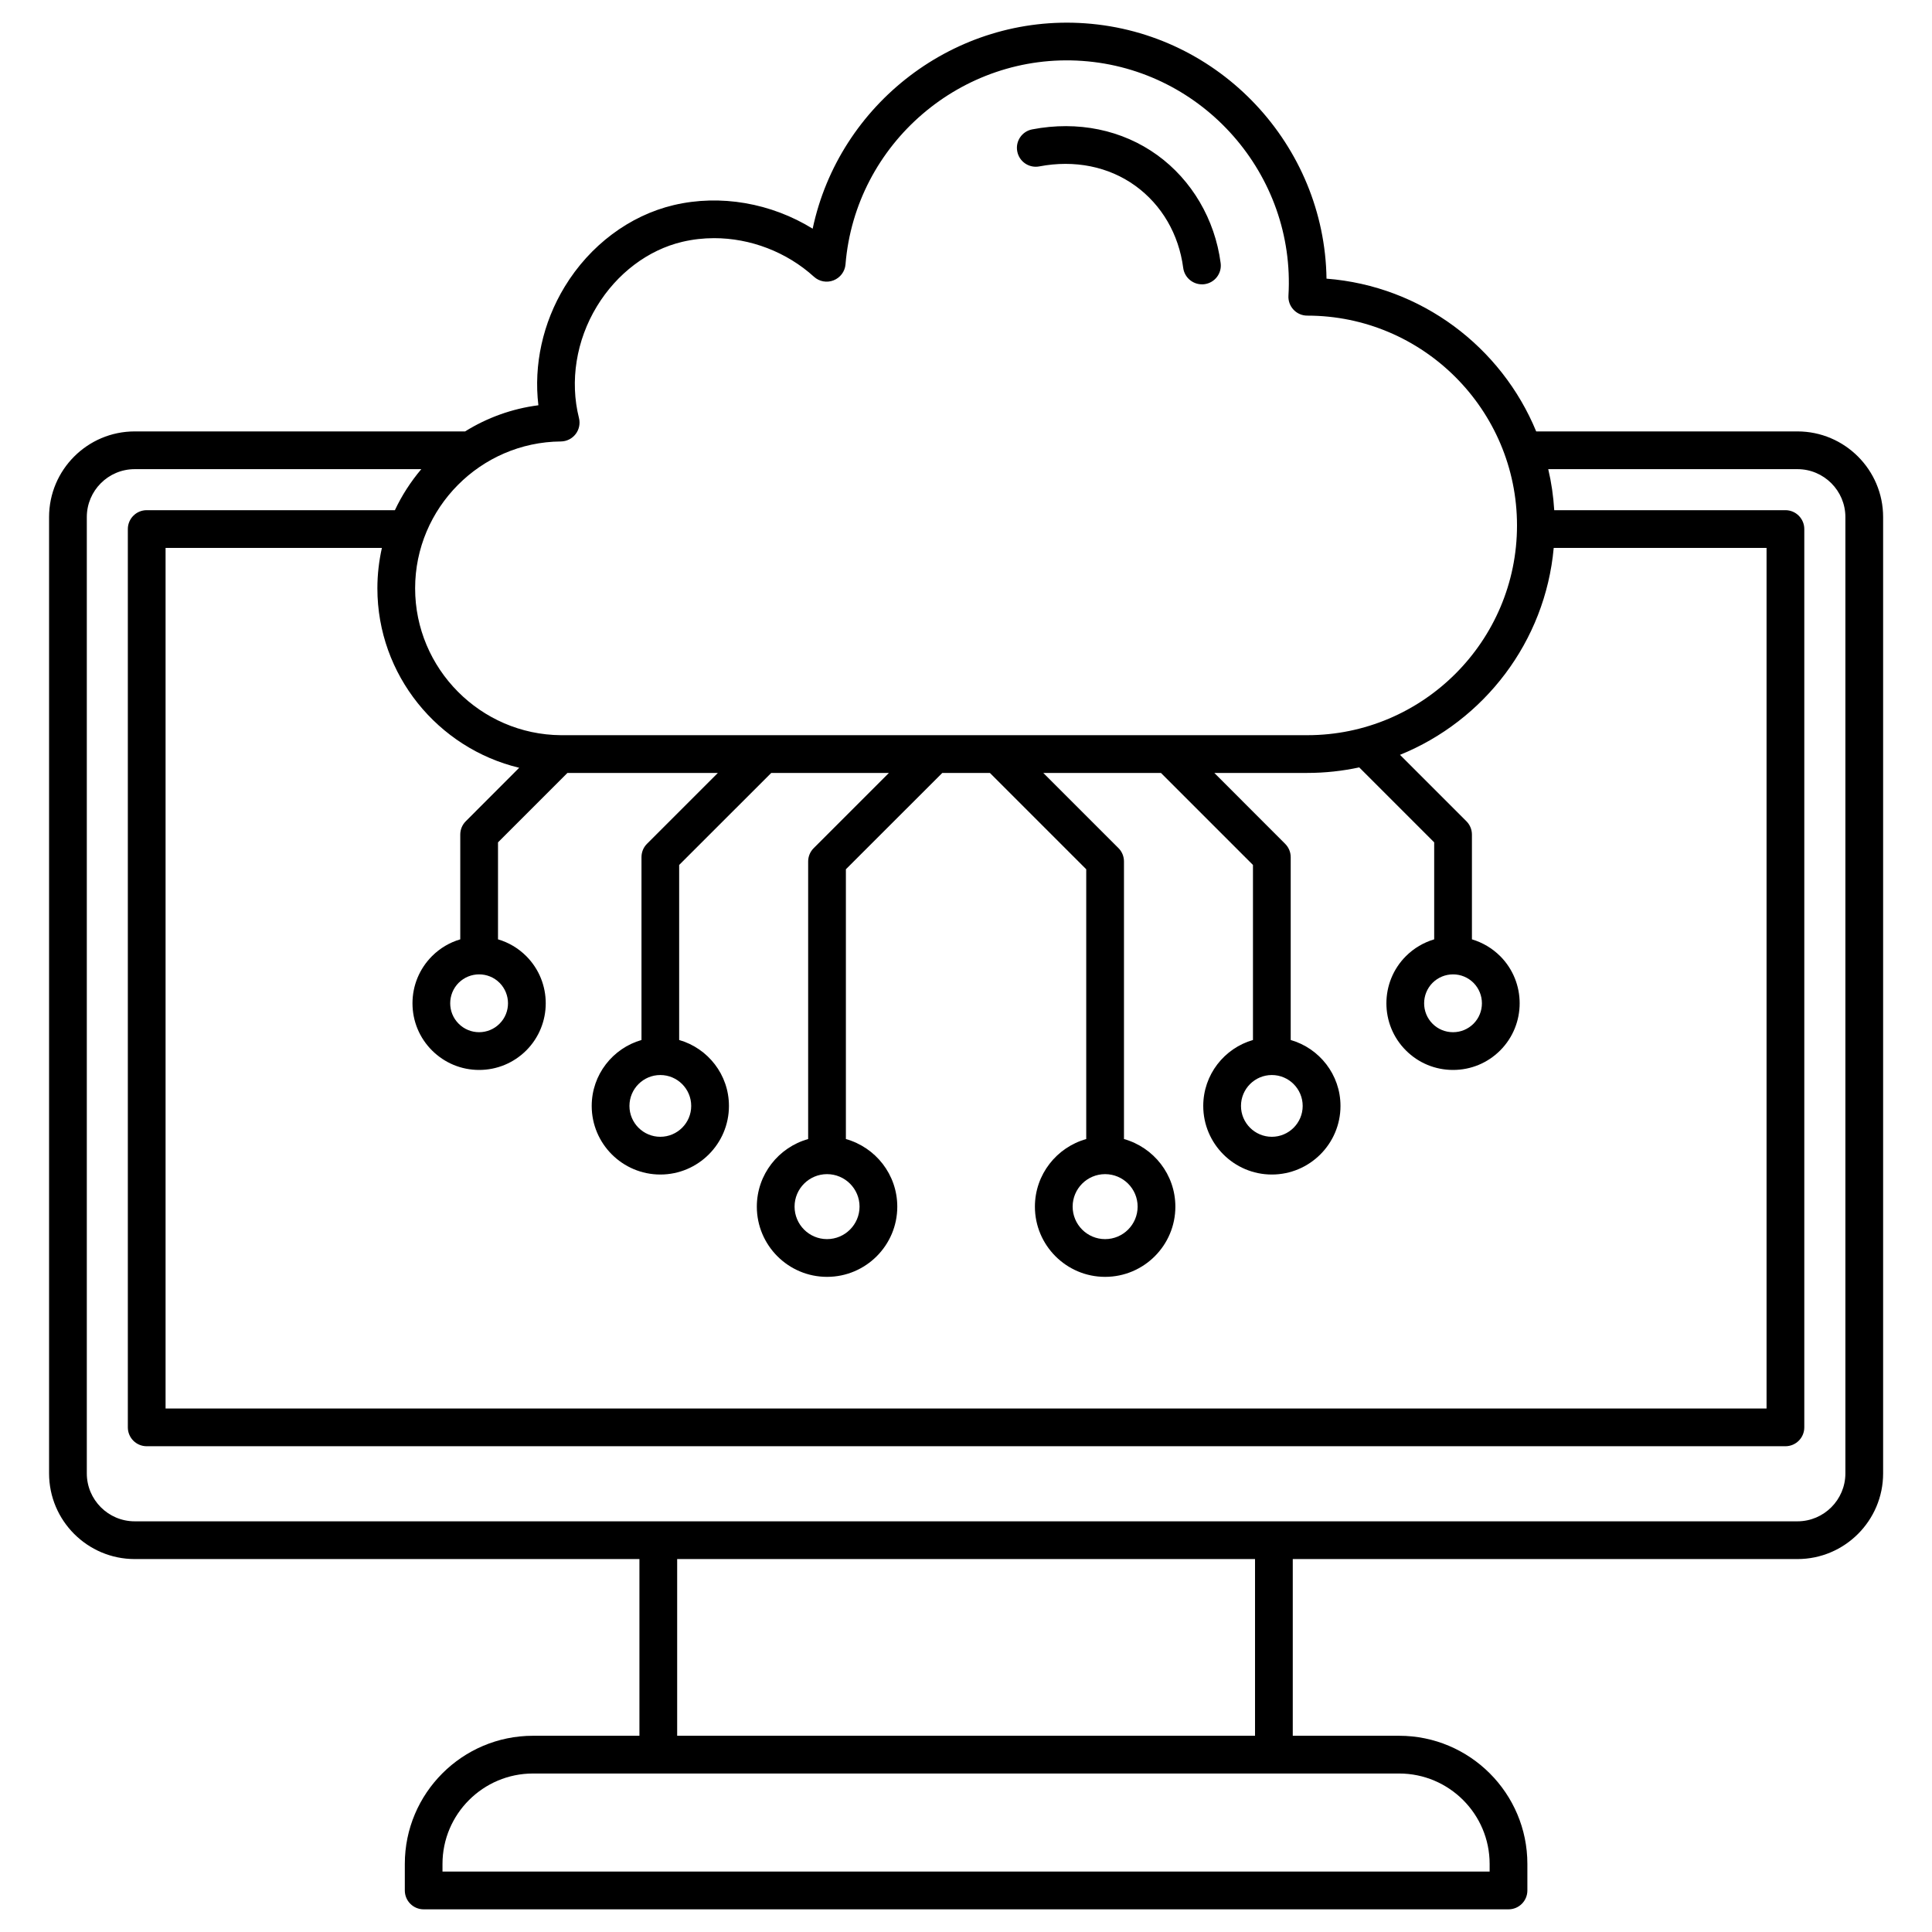 <svg width="30" height="30" viewBox="0 0 30 30" fill="none" xmlns="http://www.w3.org/2000/svg">
<g clip-path="url(#clip0_769_2170)">
<path d="M27.911 6.699H23.854C23.314 5.389 22.072 4.441 20.598 4.327C20.569 2.259 18.944 0.51 16.85 0.362C14.827 0.219 13.029 1.615 12.619 3.551C11.976 3.154 11.188 3.013 10.46 3.185C9.776 3.347 9.159 3.809 8.768 4.453C8.428 5.013 8.285 5.667 8.36 6.293C7.947 6.346 7.561 6.488 7.222 6.699H2.092C1.358 6.699 0.762 7.296 0.762 8.029V22.879C0.762 23.612 1.358 24.209 2.092 24.209H9.929V26.953H8.276C7.178 26.953 6.286 27.846 6.286 28.943V29.355C6.286 29.517 6.417 29.648 6.579 29.648H23.424C23.586 29.648 23.717 29.517 23.717 29.355V28.943C23.717 27.846 22.824 26.953 21.726 26.953H20.074V24.209H27.911C28.644 24.209 29.241 23.612 29.241 22.879V8.029C29.241 7.296 28.644 6.699 27.911 6.699ZM27.431 8.508V21.871H2.571V8.508H5.93C5.885 8.71 5.86 8.92 5.86 9.135C5.86 10.482 6.801 11.62 8.062 11.922L7.233 12.752C7.178 12.806 7.147 12.881 7.147 12.959V14.586C6.983 14.634 6.832 14.723 6.708 14.847C6.513 15.043 6.405 15.303 6.405 15.579C6.405 15.856 6.513 16.116 6.708 16.311C6.904 16.506 7.163 16.614 7.44 16.614C7.716 16.614 7.976 16.506 8.172 16.311C8.575 15.907 8.575 15.251 8.172 14.847C8.048 14.723 7.897 14.634 7.733 14.586V13.08L8.811 12.002H11.147L10.046 13.103C9.991 13.158 9.961 13.232 9.961 13.31V16.149C9.515 16.277 9.188 16.687 9.188 17.173C9.188 17.76 9.666 18.238 10.254 18.238C10.841 18.238 11.319 17.76 11.319 17.173C11.319 16.687 10.992 16.277 10.546 16.149V13.431L11.976 12.002H13.803L12.635 13.17C12.58 13.225 12.549 13.299 12.549 13.377V17.687C12.09 17.816 11.752 18.237 11.752 18.737C11.752 19.338 12.241 19.827 12.842 19.827C13.444 19.827 13.933 19.338 13.933 18.737C13.933 18.237 13.595 17.816 13.135 17.687V13.498L14.632 12.002H15.371L16.867 13.498V17.687C16.408 17.816 16.07 18.237 16.07 18.737C16.07 19.338 16.559 19.827 17.16 19.827C17.762 19.827 18.251 19.338 18.251 18.737C18.251 18.237 17.913 17.816 17.453 17.687V13.377C17.453 13.299 17.423 13.225 17.368 13.17L16.2 12.002H18.027L19.456 13.431V16.149C19.011 16.277 18.684 16.687 18.684 17.173C18.684 17.76 19.162 18.238 19.749 18.238C20.337 18.238 20.815 17.76 20.815 17.173C20.815 16.687 20.487 16.277 20.042 16.149V13.31C20.042 13.232 20.011 13.158 19.956 13.103L18.856 12.002H20.299C20.576 12.002 20.846 11.972 21.106 11.916L22.27 13.08V14.586C22.106 14.635 21.955 14.723 21.831 14.847C21.427 15.251 21.427 15.908 21.831 16.311C22.026 16.506 22.286 16.614 22.563 16.614C22.839 16.614 23.099 16.507 23.295 16.311C23.698 15.907 23.698 15.251 23.295 14.847C23.17 14.723 23.02 14.635 22.856 14.586V12.959C22.856 12.881 22.825 12.807 22.77 12.752L21.739 11.721C23.044 11.192 23.994 9.967 24.126 8.508H27.432L27.431 8.508ZM7.44 15.13C7.555 15.13 7.67 15.174 7.757 15.261C7.932 15.437 7.932 15.722 7.757 15.896C7.582 16.072 7.297 16.072 7.122 15.896C6.947 15.722 6.947 15.437 7.122 15.261C7.21 15.174 7.325 15.13 7.44 15.13L7.44 15.13ZM10.253 16.693C10.518 16.693 10.733 16.908 10.733 17.173C10.733 17.437 10.518 17.652 10.253 17.652C9.989 17.652 9.774 17.437 9.774 17.173C9.774 16.908 9.989 16.693 10.253 16.693ZM12.842 18.232C13.12 18.232 13.347 18.458 13.347 18.736C13.347 19.015 13.12 19.241 12.842 19.241C12.564 19.241 12.338 19.015 12.338 18.736C12.338 18.458 12.564 18.232 12.842 18.232ZM17.16 18.232C17.439 18.232 17.665 18.458 17.665 18.736C17.665 19.015 17.439 19.241 17.16 19.241C16.882 19.241 16.656 19.015 16.656 18.736C16.656 18.458 16.882 18.232 17.16 18.232ZM19.749 16.693C20.013 16.693 20.228 16.908 20.228 17.173C20.228 17.437 20.013 17.652 19.749 17.652C19.485 17.652 19.27 17.437 19.27 17.173C19.27 16.908 19.485 16.693 19.749 16.693ZM22.563 15.13C22.683 15.13 22.795 15.177 22.88 15.261C23.055 15.437 23.055 15.722 22.88 15.897C22.795 15.981 22.683 16.028 22.563 16.028C22.443 16.028 22.33 15.982 22.245 15.897C22.07 15.722 22.07 15.437 22.245 15.261C22.33 15.177 22.443 15.13 22.563 15.13V15.13ZM8.709 6.855C8.799 6.854 8.883 6.812 8.938 6.741C8.993 6.67 9.012 6.577 8.99 6.49C8.846 5.918 8.947 5.286 9.268 4.758C9.579 4.246 10.062 3.881 10.595 3.755C10.757 3.717 10.923 3.698 11.089 3.698C11.65 3.698 12.214 3.911 12.64 4.298C12.723 4.373 12.841 4.394 12.944 4.353C13.048 4.312 13.12 4.216 13.129 4.105C13.282 2.23 14.933 0.813 16.808 0.946C18.684 1.079 20.119 2.714 20.007 4.591C20.002 4.671 20.03 4.75 20.086 4.809C20.141 4.868 20.218 4.901 20.299 4.901C22.095 4.901 23.556 6.363 23.556 8.159C23.556 9.955 22.095 11.416 20.299 11.416H8.709C7.461 11.406 6.446 10.383 6.446 9.135C6.446 7.888 7.461 6.865 8.709 6.855ZM23.131 28.943V29.062H6.871V28.943C6.871 28.169 7.502 27.539 8.276 27.539H21.726C22.501 27.539 23.131 28.169 23.131 28.943H23.131ZM19.488 26.953H10.515V24.209H19.488V26.953ZM28.655 22.879C28.655 23.289 28.321 23.623 27.911 23.623H2.092C1.681 23.623 1.348 23.289 1.348 22.879V8.029C1.348 7.619 1.681 7.285 2.092 7.285H6.542C6.379 7.478 6.24 7.692 6.132 7.922H2.278C2.116 7.922 1.985 8.054 1.985 8.215V22.164C1.985 22.326 2.116 22.457 2.278 22.457H27.724C27.886 22.457 28.017 22.326 28.017 22.164V8.215C28.017 8.054 27.886 7.922 27.724 7.922H24.134C24.121 7.705 24.09 7.492 24.041 7.285H27.911C28.321 7.285 28.655 7.619 28.655 8.029V22.879ZM15.796 2.351C15.765 2.193 15.869 2.039 16.028 2.009C16.736 1.873 17.426 2.015 17.971 2.409C18.506 2.796 18.865 3.406 18.954 4.084C18.976 4.245 18.863 4.392 18.702 4.413C18.689 4.415 18.676 4.415 18.663 4.415C18.519 4.415 18.393 4.308 18.373 4.161C18.304 3.635 18.039 3.181 17.628 2.884C17.215 2.586 16.686 2.479 16.138 2.584C15.979 2.614 15.826 2.51 15.796 2.351H15.796Z" fill="#000000"/>
</g>
<defs>
<clipPath id="clip0_769_2170">
<rect width="30" height="30" fill="white"/>
</clipPath>
</defs>
</svg>
